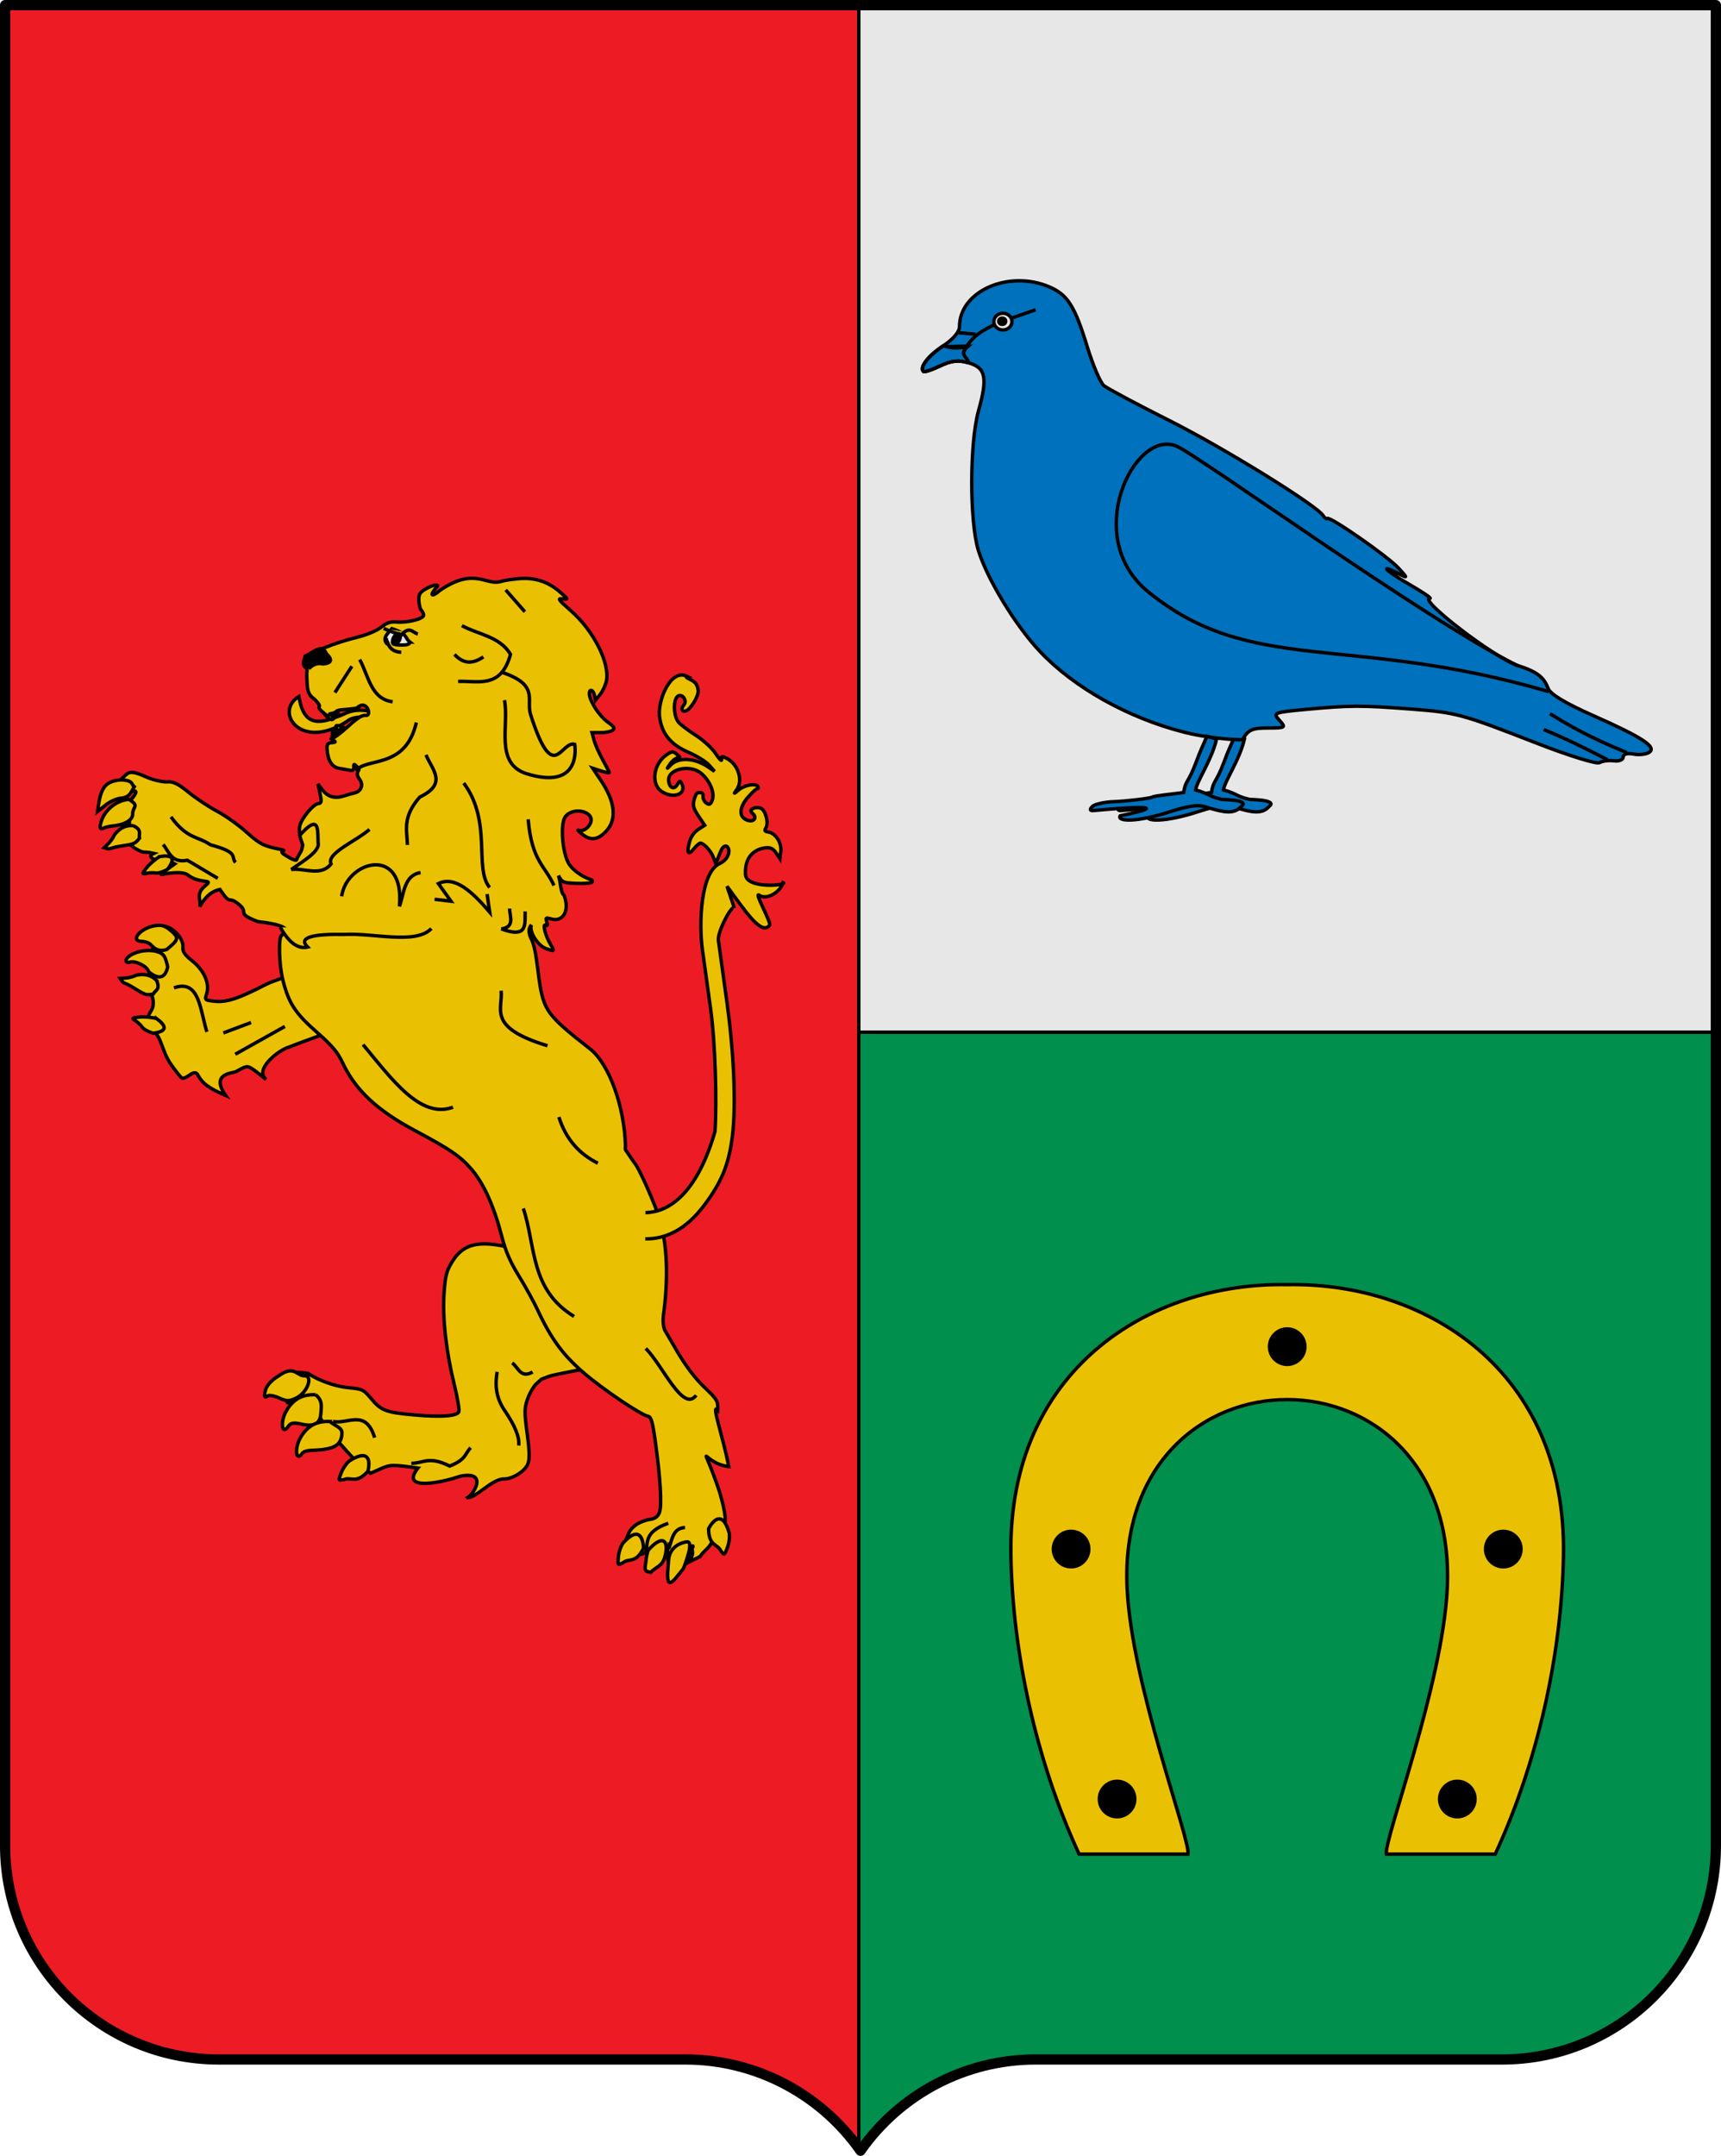 <?xml version="1.0" encoding="UTF-8" standalone="no"?>
<!-- Created with Inkscape (http://www.inkscape.org/) -->

<svg
   xmlns:dc="http://purl.org/dc/elements/1.1/"
   xmlns:cc="http://creativecommons.org/ns#"
   xmlns:rdf="http://www.w3.org/1999/02/22-rdf-syntax-ns#"
   xmlns:svg="http://www.w3.org/2000/svg"
   xmlns="http://www.w3.org/2000/svg"
   xmlns:xlink="http://www.w3.org/1999/xlink"
   xmlns:sodipodi="http://sodipodi.sourceforge.net/DTD/sodipodi-0.dtd"
   xmlns:inkscape="http://www.inkscape.org/namespaces/inkscape"
   width="503"
   height="629.711"
   id="svg3194"
   sodipodi:version="0.32"
   inkscape:version="0.91 r13725"
   version="1.0"
   sodipodi:docname="Escudo_de_Armas_de_Priorio.svg"
   inkscape:output_extension="org.inkscape.output.svg.inkscape">
  <sodipodi:namedview
     id="base"
     pagecolor="#ffffff"
     bordercolor="#666666"
     borderopacity="1.0"
     gridtolerance="10000"
     guidetolerance="10"
     objecttolerance="10"
     inkscape:pageopacity="0.0"
     inkscape:pageshadow="2"
     inkscape:zoom="0.68486117"
     inkscape:cx="212.37165"
     inkscape:cy="460.27745"
     inkscape:document-units="px"
     inkscape:current-layer="layer1"
     inkscape:window-width="1680"
     inkscape:window-height="1027"
     inkscape:window-x="-8"
     inkscape:window-y="-8"
     showguides="false"
     showgrid="false"
     inkscape:guide-bbox="true"
     height="1023px"
     width="550px"
     inkscape:window-maximized="1"
     fit-margin-top="0"
     fit-margin-left="0"
     fit-margin-right="0"
     fit-margin-bottom="0"
     inkscape:snap-nodes="false" />
  <defs
     id="defs3196">
    <linearGradient
       id="linearGradient3581">
      <stop
         id="stop3583"
         offset="0"
         style="stop-color: rgb(168, 123, 33); stop-opacity: 1;" />
      <stop
         id="stop3585"
         offset="1"
         style="stop-color: rgb(40, 29, 7); stop-opacity: 1;" />
    </linearGradient>
    <linearGradient
       id="linearGradient3444">
      <stop
         id="stop3446"
         offset="0"
         style="stop-color: rgb(255, 255, 255); stop-opacity: 1;" />
      <stop
         id="stop3448"
         offset="1"
         style="stop-color: rgb(229, 229, 229); stop-opacity: 1;" />
    </linearGradient>
    <linearGradient
       id="linearGradient3535">
      <stop
         id="stop3537"
         offset="0"
         style="stop-color: rgb(108, 108, 83); stop-opacity: 1;" />
      <stop
         id="stop3539"
         offset="1"
         style="stop-color: rgb(80, 80, 62); stop-opacity: 1;" />
    </linearGradient>
    <inkscape:perspective
       id="perspective6724"
       inkscape:persp3d-origin="274.99985 : 341 : 1"
       inkscape:vp_z="549.99969 : 511.5 : 1"
       inkscape:vp_y="0 : 1000 : 0"
       inkscape:vp_x="0 : 511.5 : 1"
       sodipodi:type="inkscape:persp3d" />
    <pattern
       id="pattern5422"
       patternTransform="translate(-124.563, 269.444)"
       height="20"
       width="40"
       patternUnits="userSpaceOnUse">
      <g
         transform="translate(124.563, -269.444)"
         id="g5408"
         style="fill: rgb(234, 193, 2); fill-opacity: 1;">
        <path
           style="opacity: 1; fill: rgb(234, 193, 2); fill-opacity: 1; fill-rule: nonzero; stroke: none; stroke-width: 0.5; stroke-linecap: square; stroke-linejoin: miter; marker-start: none; stroke-miterlimit: 1.5; stroke-dasharray: none; stroke-opacity: 1; display: inline;"
           d="M -124.563,269.694 L -84.563,269.694 L -84.563,279.194 L -124.563,279.194 L -124.563,269.694 z "
           id="path5410" />
        <path
           style="opacity: 1; fill: rgb(234, 193, 2); fill-opacity: 1; fill-rule: nonzero; stroke: rgb(0, 0, 0); stroke-width: 0.5; stroke-linecap: square; stroke-linejoin: miter; marker-start: none; stroke-miterlimit: 1.5; stroke-dasharray: none; stroke-opacity: 1; display: inline;"
           d="M -124.313,279.694 L -104.813,279.694 L -104.813,289.194 L -124.313,289.194 L -124.313,279.694 z "
           id="path5412" />
        <path
           style="opacity: 1; fill: rgb(234, 193, 2); fill-opacity: 1; fill-rule: nonzero; stroke: rgb(0, 0, 0); stroke-width: 0.5; stroke-linecap: square; stroke-linejoin: miter; marker-start: none; stroke-miterlimit: 1.5; stroke-dasharray: none; stroke-opacity: 1; display: inline;"
           d="M -104.313,279.694 L -84.813,279.694 L -84.813,289.194 L -104.313,289.194 L -104.313,279.694 z "
           id="path5414" />
        <path
           style="opacity: 1; fill: rgb(234, 193, 2); fill-opacity: 1; fill-rule: nonzero; stroke: rgb(0, 0, 0); stroke-width: 0.5; stroke-linecap: square; stroke-linejoin: miter; marker-start: none; stroke-miterlimit: 1.5; stroke-dasharray: none; stroke-opacity: 1; display: inline;"
           d="M -114.313,269.694 L -94.813,269.694 L -94.813,279.194 L -114.313,279.194 L -114.313,269.694 z "
           id="path5416" />
        <path
           style="opacity: 1; fill: rgb(234, 193, 2); fill-opacity: 1; fill-rule: nonzero; stroke: rgb(0, 0, 0); stroke-width: 0.5; stroke-linecap: square; stroke-linejoin: miter; marker-start: none; stroke-miterlimit: 1.5; stroke-dasharray: none; stroke-opacity: 1; display: inline;"
           d="M -84.813,279.194 C -87.98,279.194 -91.147,279.194 -94.313,279.194 C -94.313,276.028 -94.313,272.861 -94.313,269.694 C -91.147,269.694 -87.98,269.694 -84.813,269.694"
           id="path5418" />
        <path
           style="opacity: 1; fill: rgb(234, 193, 2); fill-opacity: 1; fill-rule: nonzero; stroke: rgb(0, 0, 0); stroke-width: 0.5; stroke-linecap: square; stroke-linejoin: miter; marker-start: none; stroke-miterlimit: 1.5; stroke-dasharray: none; stroke-opacity: 1; display: inline;"
           d="M -124.313,269.694 L -114.813,269.694 L -114.813,279.194 L -124.313,279.194"
           id="path5420"
           sodipodi:nodetypes="cccc" />
      </g>
    </pattern>
    <pattern
       patternTransform="matrix(0.675, 0, 0, 1, 3.16406e-05, -2.87109e-05)"
       id="pattern24485"
       xlink:href="#pattern24472"
       inkscape:collect="always" />
    <pattern
       id="pattern18333"
       patternTransform="translate(-933.825, 889.866)"
       height="13.437"
       width="65.215"
       patternUnits="userSpaceOnUse">
      <g
         transform="matrix(0.688, 0, 0, 0.332, 499.878, -497.242)"
         id="g18321"
         style="fill: rgb(200, 196, 183); fill-opacity: 1;">
        <rect
           ry="0.193"
           y="1498.863"
           x="-726.738"
           height="40.505"
           width="94.812"
           id="rect18323"
           style="fill: rgb(200, 196, 183); fill-opacity: 1; fill-rule: evenodd; stroke: none; stroke-width: 0.978; stroke-miterlimit: 4; stroke-dasharray: none; stroke-opacity: 1;" />
        <g
           id="g18325"
           transform="matrix(0.248, 0, 0, 0.248, -375.148, 1126.89)"
           style="fill: rgb(200, 196, 183); fill-opacity: 1;">
          <rect
             style="fill: rgb(200, 196, 183); fill-opacity: 1; fill-rule: evenodd; stroke: rgb(0, 0, 0); stroke-width: 1; stroke-miterlimit: 4; stroke-dasharray: none; stroke-opacity: 1;"
             id="rect18327"
             width="189.91"
             height="78.198"
             x="-1418.737"
             y="1505.757"
             ry="0.221" />
          <rect
             style="fill: rgb(200, 196, 183); fill-opacity: 1; fill-rule: evenodd; stroke: rgb(0, 0, 0); stroke-width: 1; stroke-miterlimit: 4; stroke-dasharray: none; stroke-opacity: 1;"
             id="rect18329"
             width="189.91"
             height="78.198"
             x="-1228.828"
             y="1505.757"
             ry="0.221" />
          <rect
             style="fill: rgb(200, 196, 183); fill-opacity: 1; fill-rule: evenodd; stroke: rgb(0, 0, 0); stroke-width: 1; stroke-miterlimit: 4; stroke-dasharray: none; stroke-opacity: 1;"
             id="rect18331"
             width="189.91"
             height="78.198"
             x="-1323.783"
             y="1583.955"
             ry="0.221" />
        </g>
      </g>
    </pattern>
    <linearGradient
       id="linearGradient4476">
      <stop
         id="stop4478"
         style="stop-color: rgb(64, 56, 0); stop-opacity: 1;"
         offset="0" />
      <stop
         id="stop3321"
         style="stop-color: rgb(200, 175, 0); stop-opacity: 1;"
         offset="0.5" />
      <stop
         id="stop4480"
         style="stop-color: rgb(64, 57, 0); stop-opacity: 1;"
         offset="1" />
    </linearGradient>
    <clipPath
       id="id39">
      <path
         id="path19701"
         d="m 14684500,13624900 c 0,0 -243780,425750 -674920,593300 -431130,167630 -560790,219540 -1129170,91960 -568300,-127540 -584190,-236860 -801180,-251380 -216950,-14490 -247190,-44950 -247190,-44950 l 6030,-37170 c 490020,-326240 1016750,-518060 1606280,-623120 390030,-69530 681810,180900 1045300,227830 110460,14260 194850,43530 194850,43530 z"
         inkscape:connector-curvature="0" />
    </clipPath>
    <clipPath
       id="id38">
      <path
         id="path19698"
         d="m 14684500,13624900 c 0,0 -243780,425750 -674920,593300 -431130,167630 -560790,219540 -1129170,91960 -568300,-127540 -584190,-236860 -801180,-251380 -216950,-14490 -247190,-44950 -247190,-44950 l 6030,-37170 c 490020,-326240 1016750,-518060 1606280,-623120 390030,-69530 681810,180900 1045300,227830 110460,14260 194850,43530 194850,43530 z"
         inkscape:connector-curvature="0" />
    </clipPath>
    <clipPath
       id="id37">
      <path
         id="path19695"
         d="m 14450300,12388500 c 327610,-259250 1045990,-74640 1434090,-208150 124920,-42980 306240,-101850 306240,-101850 0,0 -33810,389970 -362550,734080 -328730,344150 -674480,601760 -1104540,670260 -430010,68450 -585950,-24370 -829610,-23850 -243610,520 -766450,15300 -766450,15300 16670,-128960 354970,-288210 439830,-386960 244430,-284550 588630,-465890 882990,-698830 z"
         inkscape:connector-curvature="0" />
    </clipPath>
    <clipPath
       id="id36">
      <path
         id="path19692"
         d="m 14450300,12388500 c 327610,-259250 1045990,-74640 1434090,-208150 124920,-42980 306240,-101850 306240,-101850 0,0 -33810,389970 -362550,734080 -328730,344150 -674480,601760 -1104540,670260 -430010,68450 -585950,-24370 -829610,-23850 -243610,520 -766450,15300 -766450,15300 16670,-128960 354970,-288210 439830,-386960 244430,-284550 588630,-465890 882990,-698830 z"
         inkscape:connector-curvature="0" />
    </clipPath>
    <clipPath
       id="id35">
      <path
         id="path19689"
         d="m 13692900,11728500 c 0,0 -430870,25650 -730960,298990 -300000,273250 -391540,354850 -512030,850780 -120620,495930 -40580,550970 -113510,726940 -73060,175970 -32910,412610 -32910,412610 l 189460,-193370 180540,-208540 c 0,0 635800,-652690 750820,-808030 206650,-279220 122600,-605800 227060,-909480 31750,-92300 41530,-169900 41530,-169900 z"
         inkscape:connector-curvature="0" />
    </clipPath>
    <clipPath
       id="id34">
      <path
         id="path19686"
         d="m 13692900,11728500 c 0,0 -430870,25650 -730960,298990 -300000,273250 -391540,354850 -512030,850780 -120620,495930 -40580,550970 -113510,726940 -73060,175970 -32910,412610 -32910,412610 l 189460,-193370 180540,-208540 c 0,0 635800,-652690 750820,-808030 206650,-279220 122600,-605800 227060,-909480 31750,-92300 41530,-169900 41530,-169900 z"
         inkscape:connector-curvature="0" />
    </clipPath>
    <clipPath
       id="id33">
      <path
         id="path19683"
         d="m 11216900,2958840 c 0,0 127080,-36270 253820,-207250 126650,-170900 290870,-343900 518620,-418540 227850,-74720 370180,-104630 634720,-83100 264680,21650 460000,-3910 460000,-3910 0,0 -58930,47010 -188600,243550 -129710,196640 -394600,408100 -666990,499760 -272510,91830 -457710,76700 -643030,61620 -185160,-15040 -368540,-92130 -368540,-92130 z"
         inkscape:connector-curvature="0" />
    </clipPath>
    <clipPath
       id="id32">
      <path
         id="path19680"
         d="m 11216900,2958840 c 0,0 127080,-36270 253820,-207250 126650,-170900 290870,-343900 518620,-418540 227850,-74720 370180,-104630 634720,-83100 264680,21650 460000,-3910 460000,-3910 0,0 -58930,47010 -188600,243550 -129710,196640 -394600,408100 -666990,499760 -272510,91830 -457710,76700 -643030,61620 -185160,-15040 -368540,-92130 -368540,-92130 z"
         inkscape:connector-curvature="0" />
    </clipPath>
    <clipPath
       id="id31">
      <path
         id="path19677"
         d="m 10942800,1832570 c 0,0 127000,36610 325380,-40910 198330,-77690 429710,-137120 662420,-79710 232620,57540 369140,107730 581820,266250 212720,158560 391710,240460 391710,240460 0,0 -74910,8600 -289490,106360 -214570,97840 -551710,136470 -831330,69740 -279620,-66740 -428460,-177770 -577340,-288680 -148970,-110950 -263170,-273510 -263170,-273510 z"
         inkscape:connector-curvature="0" />
    </clipPath>
    <clipPath
       id="id30">
      <path
         id="path19674"
         d="m 10942800,1832570 c 0,0 127000,36610 325380,-40910 198330,-77690 429710,-137120 662420,-79710 232620,57540 369140,107730 581820,266250 212720,158560 391710,240460 391710,240460 0,0 -74910,8600 -289490,106360 -214570,97840 -551710,136470 -831330,69740 -279620,-66740 -428460,-177770 -577340,-288680 -148970,-110950 -263170,-273510 -263170,-273510 z"
         inkscape:connector-curvature="0" />
    </clipPath>
    <clipPath
       id="id29">
      <path
         id="path19671"
         d="m 16131400,10733900 c 361900,-208970 1045730,77950 1449170,2190 129790,-24410 317830,-56330 317830,-56330 0,0 -90380,380890 -465810,673650 -375430,292810 -755080,497480 -1190520,502810 -435400,5320 -576180,-109150 -817290,-144000 -241110,-34890 -583500,223880 -583500,223880 35320,-125180 216210,-553640 314520,-638980 283410,-246050 650400,-375480 975600,-563220 z"
         inkscape:connector-curvature="0" />
    </clipPath>
    <clipPath
       id="id28">
      <path
         id="path19668"
         d="m 16131400,10733900 c 361900,-208970 1045730,77950 1449170,2190 129790,-24410 317830,-56330 317830,-56330 0,0 -90380,380890 -465810,673650 -375430,292810 -755080,497480 -1190520,502810 -435400,5320 -576180,-109150 -817290,-144000 -241110,-34890 -583500,223880 -583500,223880 35320,-125180 216210,-553640 314520,-638980 283410,-246050 650400,-375480 975600,-563220 z"
         inkscape:connector-curvature="0" />
    </clipPath>
    <clipPath
       id="id27">
      <path
         id="path19665"
         d="m 17887700,5978240 c 0,0 1290,925810 -266960,1361400 -268250,435560 -637350,685300 -906810,897320 -269370,212020 -469810,375180 -469810,375180 0,0 -25850,-529310 118290,-1001440 144190,-472120 347860,-666860 624340,-870200 276480,-203300 480980,-405990 602200,-497390 121180,-91360 298750,-264870 298750,-264870 z"
         inkscape:connector-curvature="0" />
    </clipPath>
    <clipPath
       id="id26">
      <path
         id="path19662"
         d="m 17887700,5978240 c 0,0 1290,925810 -266960,1361400 -268250,435560 -637350,685300 -906810,897320 -269370,212020 -469810,375180 -469810,375180 0,0 -25850,-529310 118290,-1001440 144190,-472120 347860,-666860 624340,-870200 276480,-203300 480980,-405990 602200,-497390 121180,-91360 298750,-264870 298750,-264870 z"
         inkscape:connector-curvature="0" />
    </clipPath>
    <clipPath
       id="id25">
      <path
         id="path19659"
         d="m 16911800,4552070 c 433590,643710 547530,1439870 87670,2095870 -258350,368390 -571400,526870 -634380,622650 -63020,95740 -112310,142490 -112310,142490 0,0 -183510,-492280 -133280,-841630 50190,-349400 179940,-715170 347340,-1114240 167450,-399030 266190,-553120 320940,-688520 54790,-135450 124020,-216620 124020,-216620 z"
         inkscape:connector-curvature="0" />
    </clipPath>
    <clipPath
       id="id24">
      <path
         id="path19656"
         d="m 16911800,4552070 c 433590,643710 547530,1439870 87670,2095870 -258350,368390 -571400,526870 -634380,622650 -63020,95740 -112310,142490 -112310,142490 0,0 -183510,-492280 -133280,-841630 50190,-349400 179940,-715170 347340,-1114240 167450,-399030 266190,-553120 320940,-688520 54790,-135450 124020,-216620 124020,-216620 z"
         inkscape:connector-curvature="0" />
    </clipPath>
    <clipPath
       id="id23">
      <path
         id="path19653"
         d="m 13618500,13165000 c 0,0 187310,-399500 54190,-673220 -133110,-273730 -330930,-428300 -323220,-1023960 7710,-597170 97880,-1003460 413860,-1568140 79570,447890 485670,767380 590440,1234080 73140,325720 940,714310 -50710,969430 -51610,255080 -105580,543750 -105580,543750 l -177360,279960 -258860,234840 -142760,3260 z"
         inkscape:connector-curvature="0" />
    </clipPath>
    <clipPath
       id="id22">
      <path
         id="path19650"
         d="m 13618500,13165000 c 0,0 187310,-399500 54190,-673220 -133110,-273730 -330930,-428300 -323220,-1023960 7710,-597170 97880,-1003460 413860,-1568140 79570,447890 485670,767380 590440,1234080 73140,325720 940,714310 -50710,969430 -51610,255080 -105580,543750 -105580,543750 l -177360,279960 -258860,234840 -142760,3260 z"
         inkscape:connector-curvature="0" />
    </clipPath>
    <clipPath
       id="id21">
      <path
         id="path19647"
         d="m 14636800,8617900 c 0,0 -251150,401650 -273550,760590 -22360,358980 -4570,637600 81120,893660 194540,581490 399080,861830 476060,1534070 l 553350,-964190 c 103340,-401220 -109640,-1177360 -326150,-1548880 -216430,-371530 -510830,-675250 -510830,-675250 z"
         inkscape:connector-curvature="0" />
    </clipPath>
    <clipPath
       id="id20">
      <path
         id="path19644"
         d="m 14636800,8617900 c 0,0 -251150,401650 -273550,760590 -22360,358980 -4570,637600 81120,893660 194540,581490 399080,861830 476060,1534070 l 553350,-964190 c 103340,-401220 -109640,-1177360 -326150,-1548880 -216430,-371530 -510830,-675250 -510830,-675250 z"
         inkscape:connector-curvature="0" />
    </clipPath>
    <clipPath
       id="id19">
      <path
         id="path19641"
         d="m 16890700,8377910 c 160430,564380 234350,1467590 -95370,1986500 -178350,280730 -553650,675810 -553650,675810 l -283070,195040 -954800,184690 c 0,0 602240,-1346190 960060,-1836230 282680,-387090 591770,-860280 926830,-1205810 z"
         inkscape:connector-curvature="0" />
    </clipPath>
    <clipPath
       id="id18">
      <path
         id="path19638"
         d="m 16890700,8377910 c 160430,564380 234350,1467590 -95370,1986500 -178350,280730 -553650,675810 -553650,675810 l -283070,195040 -954800,184690 c 0,0 602240,-1346190 960060,-1836230 282680,-387090 591770,-860280 926830,-1205810 z"
         inkscape:connector-curvature="0" />
    </clipPath>
    <clipPath
       id="id17">
      <path
         id="path19635"
         d="m 14817100,7359190 c 0,0 -174940,385370 -194540,749590 -19650,364180 -5040,572500 175760,864790 180840,292330 279880,421120 505910,662700 226000,241540 329820,410930 329820,410930 0,0 288360,-134800 265660,-604690 -22660,-469930 -127300,-694580 -390550,-1119090 -263170,-424420 -476880,-536920 -575880,-665750 -99030,-128780 -116180,-298480 -116180,-298480 z"
         inkscape:connector-curvature="0" />
    </clipPath>
    <clipPath
       id="id16">
      <path
         id="path19632"
         d="m 14817100,7359190 c 0,0 -174940,385370 -194540,749590 -19650,364180 -5040,572500 175760,864790 180840,292330 279880,421120 505910,662700 226000,241540 329820,410930 329820,410930 0,0 288360,-134800 265660,-604690 -22660,-469930 -127300,-694580 -390550,-1119090 -263170,-424420 -476880,-536920 -575880,-665750 -99030,-128780 -116180,-298480 -116180,-298480 z"
         inkscape:connector-curvature="0" />
    </clipPath>
    <clipPath
       id="id15">
      <path
         id="path19629"
         d="m 14778300,5948840 c 0,0 -34250,633780 84740,1029460 119020,395680 156970,625100 395850,838580 238780,213480 333680,278020 581690,423740 248000,145670 335880,71280 471320,218980 135440,147730 96500,116620 96500,116620 0,0 47860,-416300 -139450,-881640 -187300,-465290 -250720,-698190 -727900,-1064650 -477180,-366450 -762750,-681090 -762750,-681090 z"
         inkscape:connector-curvature="0" />
    </clipPath>
    <clipPath
       id="id14">
      <path
         id="path19626"
         d="m 14778300,5948840 c 0,0 -34250,633780 84740,1029460 119020,395680 156970,625100 395850,838580 238780,213480 333680,278020 581690,423740 248000,145670 335880,71280 471320,218980 135440,147730 96500,116620 96500,116620 0,0 47860,-416300 -139450,-881640 -187300,-465290 -250720,-698190 -727900,-1064650 -477180,-366450 -762750,-681090 -762750,-681090 z"
         inkscape:connector-curvature="0" />
    </clipPath>
    <clipPath
       id="id13">
      <path
         id="path19623"
         d="m 15415100,2266750 c 0,0 -342600,800500 -374350,1331370 -31750,530820 81030,1008310 343420,1421350 262350,413120 606460,504610 680210,777900 73710,273250 120450,547450 120450,547450 0,0 251370,-775930 265280,-1354870 13960,-578910 25590,-892810 -165030,-1432610 -190580,-539800 -375000,-717570 -543350,-901230 -168400,-183750 -326630,-389360 -326630,-389360 z"
         inkscape:connector-curvature="0" />
    </clipPath>
    <clipPath
       id="id12">
      <path
         id="path19620"
         d="m 15415100,2266750 c 0,0 -342600,800500 -374350,1331370 -31750,530820 81030,1008310 343420,1421350 262350,413120 606460,504610 680210,777900 73710,273250 120450,547450 120450,547450 0,0 251370,-775930 265280,-1354870 13960,-578910 25590,-892810 -165030,-1432610 -190580,-539800 -375000,-717570 -543350,-901230 -168400,-183750 -326630,-389360 -326630,-389360 z"
         inkscape:connector-curvature="0" />
    </clipPath>
    <clipPath
       id="id11">
      <path
         id="path19617"
         d="m 12394500,3395680 c 0,0 417350,548740 639930,626900 222550,78210 494030,165230 757410,83370 263340,-81860 483000,-123110 666350,-130630 183250,-7440 475150,101360 475150,101360 0,0 -310160,-511520 -653460,-641470 -835120,-316090 -1143820,116800 -1885380,-39530 z"
         inkscape:connector-curvature="0" />
    </clipPath>
    <clipPath
       id="id10">
      <path
         id="path19614"
         d="m 12394500,3395680 c 0,0 417350,548740 639930,626900 222550,78210 494030,165230 757410,83370 263340,-81860 483000,-123110 666350,-130630 183250,-7440 475150,101360 475150,101360 0,0 -310160,-511520 -653460,-641470 -835120,-316090 -1143820,116800 -1885380,-39530 z"
         inkscape:connector-curvature="0" />
    </clipPath>
    <clipPath
       id="id9">
      <path
         id="path19611"
         d="m 13855800,1063560 c 0,0 288930,172830 540040,456700 251060,283820 613480,605590 506340,1079640 -107220,474100 -248560,480420 -287420,739830 -38850,259420 12070,430490 12070,430490 0,0 -243830,-246700 -420750,-500320 -176890,-253610 -391120,-485220 -350920,-952360 40190,-467180 70780,-600480 64830,-830540 -5940,-230070 -64190,-423440 -64190,-423440 z"
         inkscape:connector-curvature="0" />
    </clipPath>
    <clipPath
       id="id8">
      <path
         id="path19608"
         d="m 13855800,1063560 c 0,0 288930,172830 540040,456700 251060,283820 613480,605590 506340,1079640 -107220,474100 -248560,480420 -287420,739830 -38850,259420 12070,430490 12070,430490 0,0 -243830,-246700 -420750,-500320 -176890,-253610 -391120,-485220 -350920,-952360 40190,-467180 70780,-600480 64830,-830540 -5940,-230070 -64190,-423440 -64190,-423440 z"
         inkscape:connector-curvature="0" />
    </clipPath>
    <clipPath
       id="id7">
      <path
         id="path19605"
         d="m 12245000,694180 c 0,0 18490,95830 136440,200200 118030,104420 235080,236690 275310,409000 40190,172360 52860,279010 19560,472210 -33340,193150 -27310,338440 -27310,338440 0,0 -30850,-46410 -167580,-154700 -136770,-108280 -275660,-316990 -325500,-523380 -49890,-206310 -26580,-341540 -3230,-476770 23350,-135230 92310,-265000 92310,-265000 z"
         inkscape:connector-curvature="0" />
    </clipPath>
    <clipPath
       id="id6">
      <path
         id="path19602"
         d="m 12245000,694180 c 0,0 18490,95830 136440,200200 118030,104420 235080,236690 275310,409000 40190,172360 52860,279010 19560,472210 -33340,193150 -27310,338440 -27310,338440 0,0 -30850,-46410 -167580,-154700 -136770,-108280 -275660,-316990 -325500,-523380 -49890,-206310 -26580,-341540 -3230,-476770 23350,-135230 92310,-265000 92310,-265000 z"
         inkscape:connector-curvature="0" />
    </clipPath>
    <clipPath
       id="id5">
      <path
         id="path19599"
         d="m 13581500,896020 c 0,0 -73750,109400 -60270,321510 13530,212190 -380,450120 -126300,653580 -125920,203430 -215530,317730 -431820,471310 -216340,153580 -349200,298600 -349200,298600 0,0 14650,-73730 -13140,-307410 -27780,-233680 38260,-565710 187390,-810950 149100,-245230 300480,-352700 451900,-460220 151460,-107550 341440,-166420 341440,-166420 z"
         inkscape:connector-curvature="0" />
    </clipPath>
    <clipPath
       id="id4">
      <path
         id="path19596"
         d="m 13581500,896020 c 0,0 -73750,109400 -60270,321510 13530,212190 -380,450120 -126300,653580 -125920,203430 -215530,317730 -431820,471310 -216340,153580 -349200,298600 -349200,298600 0,0 14650,-73730 -13140,-307410 -27780,-233680 38260,-565710 187390,-810950 149100,-245230 300480,-352700 451900,-460220 151460,-107550 341440,-166420 341440,-166420 z"
         inkscape:connector-curvature="0" />
    </clipPath>
    <clipPath
       id="id3">
      <path
         id="path19593"
         d="m 17905000,7712850 c 168520,651560 60740,1647200 -524010,2079400 -361860,267500 -703730,314770 -1004210,391560 -300430,76830 -496090,173470 -496090,173470 0,0 -54450,-75370 -20210,-332640 34250,-257270 476240,-795050 889620,-1200870 413430,-405860 836590,-748460 955830,-881240 119200,-132780 199070,-229680 199070,-229680 z"
         inkscape:connector-curvature="0" />
    </clipPath>
    <clipPath
       id="id2">
      <path
         id="path19590"
         d="m 17905000,7712850 c 168520,651560 60740,1647200 -524010,2079400 -361860,267500 -703730,314770 -1004210,391560 -300430,76830 -496090,173470 -496090,173470 0,0 -54450,-75370 -20210,-332640 34250,-257270 476240,-795050 889620,-1200870 413430,-405860 836590,-748460 955830,-881240 119200,-132780 199070,-229680 199070,-229680 z"
         inkscape:connector-curvature="0" />
    </clipPath>
    <clipPath
       id="id1">
      <path
         id="path19587"
         d="m 14186300,5152250 c 0,0 192520,531420 469520,807850 276950,276430 478730,433880 662120,497520 183380,63600 243430,71380 468350,106740 224910,35370 538010,235520 538010,235520 0,0 -93220,-443930 -285140,-653670 -191920,-209780 -342300,-390000 -783210,-603570 -440870,-213570 -539180,-210470 -748800,-250180 -209620,-39660 -320850,-140210 -320850,-140210 z"
         inkscape:connector-curvature="0" />
    </clipPath>
    <clipPath
       id="id0">
      <path
         id="path19584"
         d="m 14186300,5152250 c 0,0 192520,531420 469520,807850 276950,276430 478730,433880 662120,497520 183380,63600 243430,71380 468350,106740 224910,35370 538010,235520 538010,235520 0,0 -93220,-443930 -285140,-653670 -191920,-209780 -342300,-390000 -783210,-603570 -440870,-213570 -539180,-210470 -748800,-250180 -209620,-39660 -320850,-140210 -320850,-140210 z"
         inkscape:connector-curvature="0" />
    </clipPath>
    <linearGradient
       id="linearGradient8135">
      <stop
         id="stop8137"
         style="stop-color: rgb(93, 7, 11); stop-opacity: 1;"
         offset="0" />
      <stop
         id="stop8139"
         style="stop-color: rgb(237, 28, 36); stop-opacity: 1;"
         offset="0.5" />
      <stop
         id="stop8141"
         style="stop-color: rgb(93, 7, 10); stop-opacity: 1;"
         offset="1" />
    </linearGradient>
    <linearGradient
       y2="700.106"
       y1="700.106"
       gradientTransform="matrix(1.177,0,0,1.177,657.882,-479.552)"
       xlink:href="#linearGradient8135"
       x2="-136.183"
       x1="-418.389"
       inkscape:collect="always"
       gradientUnits="userSpaceOnUse"
       id="linearGradient2401" />
    <pattern
       id="pattern24472"
       patternTransform="matrix(0.675, 0, 0, 1, -1429.37, 1060.85)"
       height="13.263"
       width="74.758"
       patternUnits="userSpaceOnUse">
      <g
         transform="matrix(0.788, 0, 0, 0.327, 573.019, -490.782)"
         id="g23491"
         style="fill: rgb(227, 228, 229); fill-opacity: 1;">
        <rect
           ry="0.193"
           y="1498.863"
           x="-726.738"
           height="40.505"
           width="94.812"
           id="rect23493"
           style="fill: rgb(227, 228, 229); fill-opacity: 1; fill-rule: evenodd; stroke: none; stroke-width: 0.978; stroke-miterlimit: 4; stroke-dasharray: none; stroke-opacity: 1;" />
        <g
           id="g23495"
           transform="matrix(0.248, 0, 0, 0.248, -375.148, 1126.89)"
           style="fill: rgb(227, 228, 229); fill-opacity: 1;">
          <rect
             style="fill: rgb(227, 228, 229); fill-opacity: 1; fill-rule: evenodd; stroke: rgb(0, 0, 0); stroke-width: 1; stroke-miterlimit: 4; stroke-dasharray: none; stroke-opacity: 1;"
             id="rect23497"
             width="189.91"
             height="78.198"
             x="-1418.737"
             y="1505.757"
             ry="0.221" />
          <rect
             style="fill: rgb(227, 228, 229); fill-opacity: 1; fill-rule: evenodd; stroke: rgb(0, 0, 0); stroke-width: 1; stroke-miterlimit: 4; stroke-dasharray: none; stroke-opacity: 1;"
             id="rect23499"
             width="189.91"
             height="78.198"
             x="-1228.828"
             y="1505.757"
             ry="0.221" />
          <rect
             style="fill: rgb(227, 228, 229); fill-opacity: 1; fill-rule: evenodd; stroke: rgb(0, 0, 0); stroke-width: 1; stroke-miterlimit: 4; stroke-dasharray: none; stroke-opacity: 1;"
             id="rect23501"
             width="189.91"
             height="78.198"
             x="-1323.783"
             y="1583.955"
             ry="0.221" />
        </g>
      </g>
    </pattern>
    <pattern
       id="pattern24482"
       patternTransform="translate(-1429.37, 1060.85)"
       height="13.263"
       width="50.451"
       patternUnits="userSpaceOnUse">
      <rect
         style="fill: url(#pattern24485) rgb(0, 0, 0); stroke: none;"
         width="50.451"
         height="13.263"
         x="0"
         y="0"
         id="rect24480" />
    </pattern>
    <linearGradient
       y2="191.663"
       x2="299.125"
       y1="191.663"
       x1="249.375"
       gradientTransform="matrix(1.095,0,0,1.283,-288.346,128.327)"
       gradientUnits="userSpaceOnUse"
       id="linearGradient13063"
       xlink:href="#linearGradient3581"
       inkscape:collect="always" />
    <linearGradient
       y2="256.068"
       x2="270.442"
       y1="256.068"
       x1="247.436"
       gradientTransform="matrix(1.095,0,0,1.283,-288.346,128.328)"
       gradientUnits="userSpaceOnUse"
       id="linearGradient13067"
       xlink:href="#linearGradient3535"
       inkscape:collect="always" />
    <linearGradient
       y2="257.782"
       x2="298.494"
       y1="261.314"
       x1="275.435"
       gradientTransform="matrix(1.095,0,0,1.283,-288.346,128.328)"
       gradientUnits="userSpaceOnUse"
       id="linearGradient13071"
       xlink:href="#linearGradient3535"
       inkscape:collect="always" />
    <pattern
       y="0"
       x="0"
       height="6"
       width="6"
       patternUnits="userSpaceOnUse"
       id="EMFhbasepattern" />
  </defs>
  <g
     inkscape:groupmode="layer"
     transform="translate(-746.528,732.15)"
     id="layer1"
     style="display:inline"
     inkscape:label="Escudo">
    <g
       id="g8978">
      <g
         transform="translate(385.402,0)"
         id="g8956">
        <g
           id="g8946"
           transform="translate(192.701,0)" />
        <g
           id="g8950" />
      </g>
      <g
         id="g8964">
        <g
           transform="translate(192.701,0)"
           id="g8966" />
        <g
           id="g8972" />
      </g>
    </g>
    <g
       id="g8993"
       transform="matrix(1,0,0,-1,0,-387.199)">
      <g
         id="g8995"
         transform="translate(385.402,0)">
        <g
           transform="translate(192.701,0)"
           id="g8997" />
        <g
           id="g9001" />
      </g>
      <g
         id="g9007">
        <g
           id="g9009"
           transform="translate(192.701,0)" />
        <g
           id="g9015" />
      </g>
    </g>
    <g
       id="g9133" />
    <g
       transform="matrix(-0.755,0.631,0.631,0.755,2110.074,-1120.441)"
       id="g9144" />
    <g
       id="g9162"
       transform="matrix(-0.755,0.631,0.631,0.755,2578.795,-1134.305)">
      <g
         transform="translate(374.493,-211.546)"
         id="g9168" />
    </g>
    <g
       transform="translate(823.054,-43.67)"
       id="g9195" />
    <path
       style="display:inline;opacity:1;fill:#ed1c24;fill-opacity:1;fill-rule:nonzero;stroke:#000000;stroke-width:1;stroke-linecap:butt;stroke-linejoin:round;stroke-miterlimit:4;stroke-dasharray:none;stroke-dashoffset:0;stroke-opacity:1"
       d="m 748.028,-730.65 0,537.555 c 0,34.521 27.985,62.504 62.503,62.504 l 136.302,0 c 20.392,0 39.5,9.947 51.196,26.652 11.696,-16.705 30.804,-26.652 51.196,-26.652 l 136.307,0 c 34.518,0 62.497,-27.982 62.497,-62.504 l 0,-537.555 z"
       id="path4541"
       inkscape:connector-curvature="0" />
    <path
       inkscape:connector-curvature="0"
       id="path4587"
       d="m 997.528,-730.65 0,626.711 c 11.696,-16.705 30.804,-26.651 51.195,-26.651 l 136.307,0 c 34.518,0 62.498,-27.983 62.498,-62.504 l 0,-537.556 z"
       style="display:inline;opacity:1;fill:#008f4c;fill-opacity:1;fill-rule:nonzero;stroke:#000000;stroke-width:1;stroke-linecap:butt;stroke-linejoin:round;stroke-miterlimit:4;stroke-dasharray:none;stroke-dashoffset:0;stroke-opacity:1" />
    <path
       inkscape:connector-curvature="0"
       id="path4160"
       d="m 748.028,-730.65 0,537.555 c 0,34.521 27.985,62.504 62.503,62.504 l 136.302,0 c 20.392,0 39.5,9.947 51.196,26.652 11.696,-16.705 30.804,-26.652 51.196,-26.652 l 136.307,0 c 34.518,0 62.497,-27.982 62.497,-62.504 l 0,-537.555 z"
       style="display:inline;opacity:1;fill:none;fill-opacity:1;fill-rule:nonzero;stroke:none;stroke-width:1.411;stroke-linecap:butt;stroke-linejoin:round;stroke-miterlimit:4;stroke-dasharray:none;stroke-dashoffset:0;stroke-opacity:1" />
    <rect
       y="-730.65"
       x="997.528"
       height="300"
       width="250"
       id="rect4380"
       style="display:inline;opacity:1;fill:#e7e7e7;fill-opacity:1;fill-rule:nonzero;stroke:#000000;stroke-width:1;stroke-linecap:butt;stroke-linejoin:round;stroke-miterlimit:4;stroke-dasharray:none;stroke-dashoffset:0;stroke-opacity:1" />
    <path
       inkscape:connector-curvature="0"
       id="path4174"
       d="m 748.028,-730.65 0,537.555 c 0,34.521 27.985,62.504 62.503,62.504 l 136.302,0 c 20.392,0 39.5,9.947 51.196,26.652 11.696,-16.705 30.804,-26.652 51.196,-26.652 l 136.307,0 c 34.518,0 62.497,-27.982 62.497,-62.504 l 0,-537.555 z"
       style="display:inline;opacity:1;fill:none;fill-opacity:1;fill-rule:nonzero;stroke:#000000;stroke-width:3;stroke-linecap:butt;stroke-linejoin:round;stroke-miterlimit:4;stroke-dasharray:none;stroke-dashoffset:0;stroke-opacity:1" />
    <path
       sodipodi:nodetypes="ccccssccsccccscc"
       inkscape:connector-curvature="0"
       id="path5468"
       d="m 1110.247,-516.285 c -1.518,6.366 -5.858,12.38 -6.12,14.862 4.696,1.404 3.344,1.76 7.727,2.797 -0.832,-0.03 8.348,-0.003 5.639,1.986 -2.245,2.656 -5.739,1.523 -9.534,0.475 -1.754,-0.485 -3.047,-1.577 -11.211,1.089 -9.562,3.123 -15.762,2.962 -14.679,1.209 l 1e-4,3e-5 c 17.035,-3.479 1.624,-2.408 -7.755,-1.527 -1.133,0.106 -1.261,-0.316 -0.397,-1.181 0.692,-0.693 3.633,-1.334 6.535,-1.425 2.902,-0.091 10.308,-0.909 10.979,-1.32 0.671,-0.411 6.142,-0.902 9.169,-1.34 0.534,-3.581 1.37,-2.754 3.547,-8.579 1.683,-4.501 1.725,-4.177 3.25,-7.835 z"
       style="fill:#0071bc;stroke:#000000;stroke-width:1;stroke-miterlimit:4;stroke-dasharray:none" />
    <path
       inkscape:connector-curvature="0"
       id="path5448"
       d="m 1092.541,-518.296 c -16.402,-4.211 -32.1,-13.003 -42.058,-23.555 -7.154,-7.581 -15.438,-21.174 -18.014,-29.559 -2.588,-8.425 -2.561,-31.432 0.049,-40.737 2.721,-9.705 2.131,-12.584 -2.872,-14.014 -3.093,-0.884 -5.043,-0.668 -8.386,0.927 -2.396,1.143 -4.576,1.859 -4.844,1.591 -1.211,-1.211 1.375,-4.563 5.761,-7.467 2.965,-1.963 4.788,-4.117 4.788,-5.655 0,-10.268 14.227,-16.615 26.11,-11.648 5.438,2.273 7.556,5.572 11.179,17.406 1.676,5.474 3.874,10.64 4.885,11.479 1.011,0.84 9.641,5.443 19.177,10.23 15.802,7.932 43.091,24.794 44.921,27.756 0.413,0.668 0.964,1.041 1.224,0.829 0.801,-0.654 17.66,11.077 20.746,14.435 2.791,3.037 2.801,3.109 0.243,1.778 -6.083,-3.164 -4.105,-1.038 2.665,2.864 4.026,2.321 6.886,4.237 6.356,4.257 -3.643,0.14 18.96,17.468 25.562,19.597 5.662,1.826 7.678,3.333 8.955,6.693 0.65,1.709 5.019,4.343 13.249,7.985 14.375,6.361 18.64,9.178 16.253,10.734 -0.882,0.575 -2.941,0.79 -4.575,0.477 -1.8,-0.344 -2.971,0.004 -2.971,0.882 0,0.798 -1.235,1.291 -2.745,1.095 -1.51,-0.195 -3.393,0.049 -4.184,0.542 -0.791,0.493 -9.026,-2.059 -18.3,-5.671 -22.145,-8.626 -23.43,-8.973 -36.991,-10.007 -14.355,-1.094 -17.576,-1.085 -30.224,0.086 -9.731,0.901 -10.021,1.016 -8.046,3.199 1.966,2.174 1.831,2.265 -3.368,2.265 -4.639,0 -5.706,0.491 -7.435,3.42 -2.832,0.116 -11.554,-0.734 -17.112,-2.215 z"
       style="fill:#0071bc;stroke:#000000;stroke-width:1;stroke-miterlimit:4;stroke-dasharray:none"
       sodipodi:nodetypes="csccssccsssssscscssscscssccssscscc" />
    <path
       style="fill:#0071bc;stroke:#000000;stroke-width:1;stroke-miterlimit:4;stroke-dasharray:none"
       d="m 1102.114,-516.285 c -1.518,6.366 -5.858,12.38 -6.12,14.862 4.696,1.404 3.344,1.76 7.727,2.797 -0.832,-0.03 8.348,-0.003 5.639,1.986 -2.245,2.656 -5.739,1.523 -9.534,0.475 -1.754,-0.485 -3.047,-1.577 -11.211,1.089 -9.562,3.123 -15.762,2.962 -14.679,1.209 l 10e-5,3e-5 c 17.035,-3.479 1.624,-2.408 -7.755,-1.527 -1.134,0.106 -1.261,-0.316 -0.397,-1.181 0.692,-0.693 3.633,-1.334 6.535,-1.425 2.902,-0.091 10.308,-0.909 10.979,-1.32 0.671,-0.411 6.142,-0.902 9.169,-1.34 0.534,-3.581 1.37,-2.754 3.547,-8.579 1.683,-4.501 1.725,-4.177 3.25,-7.835 z"
       id="path5446"
       inkscape:connector-curvature="0"
       sodipodi:nodetypes="ccccssccsccccscc" />
    <path
       style="fill:none;fill-rule:evenodd;stroke:#000000;stroke-width:1;stroke-linecap:butt;stroke-linejoin:miter;stroke-miterlimit:4;stroke-dasharray:none;stroke-opacity:1"
       d="m 1028.035,-628.83 c 2.791,-7.779 12.751,-9.689 21.19,-12.844"
       id="path5450"
       inkscape:connector-curvature="0"
       sodipodi:nodetypes="cc" />
    <ellipse
       style="opacity:1;fill:#e7e7e7;fill-opacity:1;fill-rule:nonzero;stroke:#000000;stroke-width:1;stroke-linecap:round;stroke-linejoin:miter;stroke-miterlimit:4;stroke-dasharray:none;stroke-dashoffset:0;stroke-opacity:1"
       id="path5452"
       cx="1039.649"
       cy="-638.209"
       rx="2.649"
       ry="2.446" />
    <ellipse
       style="opacity:1;fill:#000000;fill-opacity:1;fill-rule:nonzero;stroke:#000000;stroke-width:1;stroke-linecap:round;stroke-linejoin:miter;stroke-miterlimit:4;stroke-dasharray:none;stroke-dashoffset:0;stroke-opacity:1"
       id="path5454"
       cx="1039.445"
       cy="-638.311"
       rx="1.019"
       ry="0.917" />
    <path
       style="fill:none;fill-rule:evenodd;stroke:#000000;stroke-width:1;stroke-linecap:butt;stroke-linejoin:miter;stroke-miterlimit:4;stroke-dasharray:none;stroke-opacity:1"
       d="m 1026.812,-634.947 4.89,0.408 m -8.558,3.67 6.52,-0.204"
       id="path5456"
       inkscape:connector-curvature="0" />
    <path
       sodipodi:nodetypes="cscccc"
       style="fill:none;stroke:#000000;stroke-width:1;stroke-miterlimit:4;stroke-dasharray:none"
       d="m 1029.647,-626.161 c -3.093,-0.884 -5.043,-0.668 -8.386,0.927 -2.396,1.143 -4.576,1.859 -4.844,1.591 -1.211,-1.211 1.375,-4.563 5.761,-7.467 1.78,0.302 2.464,1.01 7.101,0.252 -2.666,2.263 0.208,3.141 0.368,4.698 z"
       id="path5474"
       inkscape:connector-curvature="0" />
    <path
       style="fill:none;fill-rule:evenodd;stroke:#000000;stroke-width:1px;stroke-linecap:butt;stroke-linejoin:miter;stroke-opacity:1"
       d="m 1199.529,-523.691 c 5.434,3.33 10.966,6.682 22.456,11.357"
       id="path4771"
       inkscape:connector-curvature="0"
       sodipodi:nodetypes="cc" />
    <path
       style="fill:none;fill-rule:evenodd;stroke:#000000;stroke-width:1px;stroke-linecap:butt;stroke-linejoin:miter;stroke-opacity:1"
       d="m 1197.722,-519.045 c 6.195,2.512 12.39,5.582 18.585,8.776"
       id="path4773"
       inkscape:connector-curvature="0"
       sodipodi:nodetypes="cc" />
    <path
       style="fill:none;fill-rule:evenodd;stroke:#000000;stroke-width:1px;stroke-linecap:butt;stroke-linejoin:miter;stroke-opacity:1"
       d="m 1190.237,-537.63 c -26.869,-13.261 -94.601,-62.364 -100.022,-64.272 -12.197,-4.844 -27.693,26.64 -8.131,42.59 30.275,24.685 58.628,12.11 117.058,29.168"
       id="path4775"
       inkscape:connector-curvature="0"
       sodipodi:nodetypes="ccsc" />
    <g
       transform="matrix(1.173,-0.099,0.099,1.173,1319.851,-1029.258)"
       id="g4641"
       style="display:inline;fill:#eac102">
      <path
         inkscape:connector-curvature="0"
         sodipodi:nodetypes="cccccc"
         id="path4643"
         d="m -424.273,396.573 c -5.99,-1.098 -9.509,-1.906 -11.574,-0.357 -12.089,6.347 -17.79,-4.007 -11.277,-7.22 0.477,5.588 2.475,7.906 9.034,5.805 2.888,-0.625 4.608,-2.831 12.656,1.098 0.315,0.283 1.006,0.155 1.16,0.674 l 0,0 z"
         style="display:inline;overflow:visible;visibility:visible;fill:#eac102;fill-opacity:1;fill-rule:evenodd;stroke:#000000;stroke-width:0.85;stroke-linecap:butt;stroke-linejoin:miter;stroke-miterlimit:4;stroke-dasharray:none;stroke-dashoffset:0;stroke-opacity:1;marker:none;enable-background:accumulate" />
      <path
         inkscape:connector-curvature="0"
         sodipodi:nodetypes="cccccc"
         id="path4645"
         d="m -438.762,390.805 c 0,0 0.779,2.721 1.163,3.671 -0.894,0.555 -2.66,-2.444 -2.66,-2.444 0,0 1.075,2.018 1.089,3.303 -0.932,0.575 -2.727,-2.589 -2.727,-2.589 l 3.135,-1.941 z"
         style="display:inline;overflow:visible;visibility:visible;fill:#eac102;fill-opacity:1;fill-rule:evenodd;stroke:#000000;stroke-width:0.85;stroke-linecap:butt;stroke-linejoin:miter;stroke-miterlimit:4;stroke-dasharray:none;stroke-dashoffset:0;stroke-opacity:1;marker:none;enable-background:accumulate" />
      <path
         inkscape:connector-curvature="0"
         sodipodi:nodetypes="ccccc"
         style="display:inline;overflow:visible;visibility:visible;fill:#eac102;fill-opacity:1;fill-rule:evenodd;stroke:#000000;stroke-width:0.85;stroke-linecap:butt;stroke-linejoin:miter;stroke-miterlimit:4;stroke-dasharray:none;stroke-dashoffset:0;stroke-opacity:1;marker:none;enable-background:accumulate"
         d="m -439.5,399.375 c -0.05,-0.062 -0.548,-1.804 1.344,-1.197 0,0 -0.747,-0.882 -0.31,-1.191 0.625,-0.103 1.595,0.48 1.595,0.48 l -2.63,1.908 -1e-5,-6e-5 z"
         id="path4647" />
      <path
         style="fill:#eac102;stroke:#000000;stroke-width:0.85"
         d="m -422.076,590.603 c 1.957,0.255 5.977,-3.742 9.006,-3.886 2.146,0.364 5.563,-1.27 6.55,-3.133 0.593,-1.119 0.722,-3.089 0.495,-7.584 -0.271,-5.369 -0.173,-6.364 0.847,-8.595 0.635,-1.388 1.754,-2.979 2.487,-3.536 l 1.334,-1.013 c 2.872,-0.848 2.141,-0.639 7.039,-1.233 2.108,-0.272 4.434,-0.395 5.17,-0.272 1.273,0.212 1.343,0.09 1.428,-2.503 0.157,-4.753 -0.985,-10.285 -2.593,-12.558 -1.62,-2.291 -3.914,-3.117 -6.369,-2.293 l -1.313,0.44 1.321,-1.424 c 0.726,-0.783 1.526,-2.499 1.778,-3.812 0.375,-1.962 0.206,-2.724 -0.953,-4.275 -1.176,-1.574 -2.464,-2.286 -7.759,-4.294 -9.716,-3.684 -14.054,-3.312 -17.531,1.505 -1.471,2.038 -1.872,3.226 -2.527,7.484 -0.929,6.039 -0.697,14.421 0.63,22.784 0.533,3.359 0.784,6.42 0.557,6.803 -0.601,1.016 -4.498,0.968 -10.87,-0.134 -7.153,-1.238 -8.297,-1.773 -10.507,-4.922 -1.721,-2.452 -1.997,-2.618 -5.294,-3.196 -3.257,-0.57 -7.304,-2.385 -9.858,-4.42 -6.453,-1.534 -9.733,0.192 -5.211,4.479 1.843,1.768 1.873,2.267 0.051,0.854 -1.175,-0.911 -1.374,-0.346 -0.516,1.464 14.385,4.892 5.459,8.857 5.474,8.878 0.876,1.234 0.898,1.24 3.345,0.797 1.877,-0.34 2.006,-0.249 4.553,3.202 1.442,1.953 3.318,4.178 4.17,4.945 l 1.548,1.393 2.609,-0.9 c 2.463,-0.85 2.98,-0.816 9.204,0.601 -5.342,5.751 6.874,3.829 10.099,2.939 7.413,-0.976 3.119,4.755 1.606,5.416 z"
         id="path4649"
         inkscape:connector-curvature="0"
         sodipodi:nodetypes="cccscsccccsscccsscsscsssccsccssccsccc" />
      <path
         style="fill:#eac102;stroke:#000000;stroke-width:0.85"
         d="m -447.518,456.367 c -0.126,-0.026 -10.617,1.831 -13.774,3.135 -7.175,2.964 -10.149,3.657 -13.144,3.065 -2.302,-0.456 -2.341,-0.502 -1.708,-2.009 1.017,-2.422 -0.132,-5.817 -2.835,-8.37 -1.755,-1.658 -2.273,-2.551 -2.067,-3.566 0.414,-2.041 -1.92,-5.196 -4.176,-5.644 -1.02,-0.203 -1.121,2.408 -1.643,2.622 0.359,1.202 1.859,0.921 -1.272,1.936 -1.479,2.325 -2.667,7.322 -0.983,8.395 0.669,0.427 0.315,0.618 -1.437,0.777 -1.996,0.181 -2.181,0.306 -1.302,0.881 2.011,1.316 2.642,2.702 2.207,4.846 -0.235,1.157 -1.666,2.181 -1.299,2.735 0.366,0.553 0.611,2.63 0.48,3.345 2.275,1.224 1.884,5.016 3.972,8.67 1.154,2.02 2.329,3.722 2.611,3.784 0.282,0.061 1.071,-0.22 1.755,-0.626 0.954,-0.566 1.736,-0.758 2.086,0.062 0.925,2.171 2.407,3.54 6.483,5.71 -3.41,-5.793 2.16,-5.352 3.008,-5.669 0.807,-0.302 1.954,-1.004 2.873,-1.001 0.919,0.003 2.733,1.986 4.469,3.552 -2.9,-2.708 3.824,-7.145 6.455,-7.553 1.976,-0.695 15.955,-4.301 16,-4.519"
         id="path4651"
         inkscape:connector-curvature="0"
         sodipodi:nodetypes="cscsssccccsssscccsscscccc" />
      <g
         id="g4653"
         transform="matrix(-0.632,-0.004,-0.004,0.632,-1209.501,648.739)"
         style="fill:#eac102;stroke:#000000;stroke-width:1.345">
        <path
           sodipodi:nodetypes="cccccscccsscccccccsccsccccccsccccsscsscsscscssccscscsssccccsssccscscccccccccscscscccccscsccsccccsssssccccccccccccssccsccsssssssssssscccccccc"
           inkscape:connector-curvature="0"
           id="path4655"
           d="m -1331.639,-72.407 c 0.228,-1.19 0.067,-1.949 -0.356,-1.688 -0.423,0.262 1.237,1.769 1.229,3.596 l 0.9,2.66 -4.702,-1.903 c -0.975,-1.522 -3.262,-2.832 -4.112,-4.018 -4.621,-6.455 -9.25,-2.619 -5.436,-20.665 5.841,-23.276 6.498,-11.819 -4.356,-9.614 1.234,-11.726 5.12,-25.597 2.584,-22.479 -0.437,-3.533 -0.178,-4.062 4.625,-9.445 3.26,-3.654 6.639,-8.912 9.409,-14.64 l 4.321,-8.939 c 0.816,-2.99 -0.097,-6.167 -0.359,-7.486 -3.083,-15.292 -3.228,-28.376 -0.428,-38.548 1.902,-6.91 5.917,-17.918 7.222,-19.8 0.343,-0.495 1.746,-2.925 3.117,-5.4 0,0 0.55,-0.492 0.155,-1.8 -0.801,-15.71 3.904,-32.73 10.863,-39.158 16.781,-15.426 17.347,-16.455 18.079,-32.842 0.279,-6.247 0.722,-10.015 1.681,-12.192 0,0 1.573,-3.524 -0.537,-5.311 1.252,2.339 -1.755,8.223 -4.945,9.676 -3.273,1.491 -3.392,1.408 -1.982,-1.398 1.781,-3.541 2.654,-8.587 1.346,-7.779 -0.693,0.428 -0.868,0.022 -0.536,-1.245 0.438,-1.675 0.251,-1.789 -1.717,-1.041 -4.736,1.801 -7.699,-2.726 -5.836,-8.917 1.275,-1.012 0.857,-4.807 1.554,-7.796 -1.153,2.76 -1.601,2.998 -6.777,3.599 -3.048,0.354 -5.821,0.343 -6.162,-0.025 -0.341,-0.367 -0.215,-0.817 0.28,-0.998 3.124,-1.147 6.882,-4.266 8.202,-6.808 2.291,-4.413 2.281,-16.077 -0.016,-18.618 -3.547,-3.924 -11.958,-1.023 -9.632,3.323 1.085,2.027 3.376,3.13 4.903,2.361 0.574,-0.289 -0.127,0.549 -1.558,1.863 -2.976,2.732 -5.91,2.519 -9.334,-0.676 -4.565,-4.262 -4.355,-11.224 0.603,-20.011 l 2.82,-4.996 -3.169,1.324 c -1.743,0.728 -3.169,1.116 -3.169,0.862 0,-0.254 0.985,-2.616 2.189,-5.248 1.204,-2.633 2.448,-6.164 2.764,-7.847 l 0.574,-3.061 -3.439,0.283 c -1.891,0.156 -4.016,-0.101 -4.721,-0.571 -1.034,-0.689 -0.704,-1.34 1.703,-3.366 2.997,-2.522 6.273,-8.42 6.31,-11.362 0.029,-2.296 -1.604,-1.93 -1.943,0.436 l -0.288,2.011 -2.031,-2.187 c -1.117,-1.203 -2.389,-3.483 -2.826,-5.066 -1.915,-6.936 3.535,-20.09 11.844,-28.581 4.524,-4.624 4.889,-5.243 2.857,-4.855 -2.326,0.445 -2.325,0.441 0.625,-2.603 4.366,-4.505 9.408,-6.631 15.691,-6.616 2.938,0.007 6.306,0.271 7.485,0.586 5.914,1.126 9.777,-6.598 23.989,1.616 3.137,2.393 4.333,1.831 1.702,-0.8 -1.286,-1.286 -1.282,-1.414 0.045,-1.414 0.802,0 2.654,0.618 4.114,1.373 2.128,1.101 2.655,1.964 2.655,4.35 0,1.637 -0.282,3.259 -0.626,3.603 -0.344,0.344 -0.711,1.203 -0.814,1.908 -0.227,1.546 6.298,2.736 10.906,1.988 2.295,-0.372 3.84,0.028 6.144,1.591 1.82,1.235 5.787,2.542 9.709,3.197 9.088,1.519 18.102,4.338 19.456,6.084 0.619,0.798 1.125,2.399 1.125,3.56 -0.023,4.309 0.247,-0.408 0.409,7.413 0,3.122 -0.492,4.251 -2.68,6.149 -3.234,4.017 0.262,1.871 -2.135,4.584 -2.118,2.268 -2.708,2.524 -3.15,1.372 -4.439,-0.56 -0.482,-1.319 -6.897,-1.271 -3.406,0 -5.244,-0.338 -4.897,-0.9 -3.468,-1.575 -4.575,4.409 -2.224,3.854 1.266,-0.331 3.451,0.799 7.124,3.684 2.914,2.289 5.838,4.168 6.498,4.176 0.902,0.01 0.865,0.231 -0.149,0.886 -1.092,0.705 -0.963,0.875 0.675,0.886 1.637,0.011 2.025,0.52 2.025,2.655 0,4.344 -1.452,6.979 -4.209,7.637 -1.397,0.334 -3.249,0.817 -4.116,1.075 -1.09,0.324 -1.581,-0.036 -1.595,-1.168 -0.017,-1.399 -0.259,-1.325 -1.674,0.515 -1.092,1.186 1.777,1.23 -0.243,4.484 -1.433,2.295 -0.258,4.787 2.441,5.175 0.961,0.138 2.853,0.519 4.205,0.847 3.606,0.875 6.328,-0.106 8.179,-2.946 l 1.637,-2.512 -0.523,3.825 c -0.428,3.134 -0.261,3.825 0.928,3.825 2.035,0 7.344,5.534 8.065,8.407 0.33,1.316 0.319,3.507 -0.024,4.868 l -0.625,2.475 c 0.79,3.104 1.048,2.288 2.855,5.496 0,0.741 1.816,-0.149 4.589,-2.247 2.942,-2.227 -2.472,-1.077 1.917,-2.352 6.193,-1.799 7.361,-2.527 12.286,-7.649 2.993,-3.113 7.872,-7.188 10.842,-9.056 2.97,-1.868 7.699,-5.564 10.508,-8.214 4.055,-3.824 5.725,-4.82 8.1,-4.827 1.645,-0.005 5.017,-1.004 7.492,-2.222 7.355,-4.094 7.349,-2.579 10.06,-0.605 1.579,5.606 7.198,9.492 2.01,7.79 -14.198,-7.128 -2.395,3.81 -0.53,4.044 -0.401,4.589 -1.23,6.174 1.032,9 -8.3,-8.119 -1.251,0.715 -0.872,1.382 3.636,3.203 -2.573,2.856 -3.97,5.27 -4.741,3.265 -2.779,1.392 -7.73,2.923 1.967,0.755 1.659,1.696 -0.942,2.881 -2.216,1.145 -2.253,-0.917 -6.933,1.872 0.912,0.531 6.252,3.703 5.589,3.719 -0.63,0.015 -8.148,-1.047 -10.402,1.03 -4.462,4.112 -10.248,2.119 -6.611,4.643 4.489,3.115 1.981,5.414 2.97,8.12 -1.535,-2.077 -3.851,-5.495 -8.465,-6.121 -4.09,7.24 -2.65,2.167 -7.117,6.554 -3.736,3.67 1.904,3.016 -6.684,7.155 -9.556,1.859 -13.363,3.951 -9.108,6.062 1.475,0 2.119,11.326 1.007,17.731 -1.594,9.188 -3.822,13.255 -11.667,21.301 -5.457,5.597 -7.59,8.533 -9.063,12.481 -4.241,11.361 -12.082,19.958 -26.659,29.232 -12.843,8.17 -16.724,11.289 -20.605,16.561 -4.436,6.026 -7.754,15.193 -9.898,27.345 -1.051,5.958 -2.496,10.173 -5.464,15.939 -2.219,4.311 -5.068,10.589 -6.332,13.95 -4.384,11.667 -8.54,18.376 -16.087,25.97 -7.012,7.056 -21.044,18.199 -23.956,19.024 -1.157,0.328 -1.558,2.295 -2.025,9.928 -0.902,14.75 -0.682,25.64 0.569,28.113 0.802,1.584 1.933,2.264 3.936,2.365 1.546,0.078 3.97,0.786 5.387,1.573 3.771,2.258 3.198,3.692 5.432,7.072 -0.631,6.284 -8.432,5.168 -8.856,3.416 -0.555,-2.921 -0.59,-2.856 -0.468,0.891 -2.824,2.626 -7.101,1.594 -8.158,-2.113 -0.906,1.369 1.319,-0.873 0.819,5.859 -2.93,4.893 -10.535,1.406 -9.818,-3.319 z"
           style="fill:#eac102;stroke:#000000;stroke-width:1.345" />
      </g>
      <path
         style="fill:#eac102;stroke:#000000;stroke-width:0.85"
         d="m -372.735,530.324 c 5.096,0.507 10.319,-1.448 15.424,-7.243 4.656,-5.229 6.802,-9.456 8.245,-16.246 1.719,-8.087 2.087,-21.646 1.483,-32.972 l -0.843,-15.833 c -0.113,-2.129 4.304,-8.932 4.634,-7.596 l -1.377,-5.581 c 3.593,5.755 7.448,13.209 9.736,10.498 0.525,-0.623 -3.318,-8.797 -1.927,-7.597 1.603,1.383 5.249,-0.243 6.141,-2.648 1.558,0.746 -9.266,0.991 -9.129,-2.803 0.187,-5.176 3.648,-6.115 5.595,-6.156 1.147,-0.024 1.82,0.387 2.422,1.48 l 0.834,1.514 0.365,-1.847 c 0.418,-2.12 -0.912,-4.572 -2.716,-5.003 -0.832,-0.199 -0.951,-0.446 -0.494,-1.022 0.847,-1.067 0.349,-4.298 -0.766,-4.964 -0.511,-0.305 -1.373,-0.374 -1.915,-0.152 -0.815,0.333 -0.858,0.551 -0.245,1.258 1.09,1.259 -0.046,2.27 -1.64,1.459 -1.896,-0.964 -1.6,-3.249 0.715,-5.529 1.094,-1.077 2.242,-1.964 2.551,-1.971 0.309,-0.007 0.398,-0.265 0.198,-0.573 -0.567,-0.876 -3.309,-0.599 -4.839,0.49 -1.368,0.974 -1.373,0.972 -0.415,-0.178 1.764,-2.117 0.819,-6.199 -1.818,-7.849 -1.239,-0.775 -1.35,-0.764 -1.331,0.141 0.011,0.543 -0.579,-0.138 -1.311,-1.513 -0.756,-1.418 -2.708,-3.561 -4.512,-4.952 -1.749,-1.349 -3.548,-2.95 -3.998,-3.558 -1.385,-1.869 -0.877,-6.645 0.71,-6.678 1.104,-0.023 1.718,1.579 0.923,2.409 -0.859,0.897 -0.776,1.572 0.191,1.551 1.157,-0.025 3.677,-3.362 3.636,-4.815 -0.043,-1.51 -0.544,-2.263 -2.047,-3.074 -0.633,-0.342 -0.816,-0.636 -0.407,-0.654 -3.7,-2.321 -7.637,4.817 -7.658,9.142 0.092,4.362 2.058,7.32 6.427,9.67 1.989,1.07 4.163,2.69 4.83,3.599 l 1.214,1.654 -1.411,-1.158 c -3.191,-2.62 -7.205,-3.185 -9.332,-1.315 -1.157,1.017 -1.157,1.017 -0.103,-0.284 0.581,-0.716 1.454,-1.311 1.942,-1.322 0.775,-0.016 0.763,-0.137 -0.092,-0.957 -0.87,-0.834 -1.145,-0.844 -2.491,-0.089 -3.545,1.988 -4.62,7.04 -1.93,9.067 2.785,2.098 6.126,1.056 5.053,-1.576 -0.347,-0.85 -0.445,-0.84 -1.109,0.11 -0.912,1.306 -2.046,0.704 -2.084,-1.107 -0.061,-2.888 5.53,-3.725 8.142,-1.219 2.048,1.964 3.104,5.237 2.24,6.94 -0.526,1.037 -0.803,1.147 -1.495,0.598 -0.467,-0.371 -0.784,-1.11 -0.706,-1.642 0.137,-0.926 -0.096,-1.136 -1.226,-1.112 -0.282,0.006 -0.761,0.775 -1.065,1.709 -0.455,1.402 -0.319,2.117 0.778,4.091 l 1.33,2.392 -1.709,0.908 c -1.081,0.575 -1.988,1.702 -2.47,3.071 -0.919,2.611 -0.518,3.214 1.049,1.577 0.637,-0.666 1.375,-1.215 1.639,-1.22 0.827,-0.018 2.452,2.031 2.95,3.717 l 0.477,1.616 1.47,-2.876 c 1.752,-3.428 3.826,1.338 -0.582,3.018 -4.929,1.877 -6.327,14.683 -5.993,20.854 l 0.787,14.562 c 0.481,8.9 -0.339,23.121 -1.455,30.674 -5.411,14.159 -12.515,19.092 -18.901,18.631"
         id="path4657"
         inkscape:connector-curvature="0"
         sodipodi:nodetypes="ccsssscsscssccccccccccscscsscscssscsccssccscsscsccsscccssccccsssccssscc" />
      <path
         id="path4659"
         style="fill:#eac102;fill-rule:evenodd;stroke:#000000;stroke-width:0.85px;stroke-linecap:butt;stroke-linejoin:miter;stroke-opacity:1"
         d="m -396.536,387.183 c 9.283,3.965 5.496,7.324 6.355,11.084 4.18,18.307 6.903,7.069 10.298,8.296 0.159,2.629 -0.524,11.074 -12.429,6.309 -7.912,-3.167 -3.32,-12.413 -4.037,-18.678 m -22.263,3.678 c -3.649,11.464 -13.178,7.478 -15.98,10.693 m 17.703,-2.495 c 1.075,3.631 4.933,7.553 -2.42,10.301 -4.788,4.589 -3.869,7.976 -4.049,11.595 m 35.402,13.084 c -1.825,-5.177 -4.986,-6.444 -5.007,-16.907 m -2.662,22.718 c -0.385,2.94 0.262,6.892 -6.24,3.831 3.417,-0.199 2.323,-2.871 2.441,-4.878 m -5.266,-4.039 0.281,4.529 c -3.934,-5.448 -7.908,-9.826 -12.11,-8.138 l 2.761,4.623 -4.032,-0.83 m -2.901,-6.887 c -4.138,0.308 -4.479,4.714 -5.942,7.909 2.693,-15.098 -12.067,-12.446 -14.084,-3.694 m 8.277,-15.954 c -3.446,2.581 -11.273,4.997 -10.225,7.747 -2.868,2.97 -6.631,0.378 -9.953,0.528 3.173,-1.838 6.906,-3.655 7.21,-5.602 -0.06,-3.008 1.444,-8.322 -4.649,-2.435 l 0,0 m -15.707,45.039 -7.074,1.992 0,0 m 15.364,-0.324 -12.863,5.84 m 51.148,-26.983 c -4.179,3.712 -14.367,-0.153 -21.659,-0.366 -7.874,-0.812 -11.571,-0.221 -9.345,2.358 -2.511,0.375 -4.591,-1.624 -6.342,-5.436 m 36.226,132.641 c -1.606,1.37 -1.29,2.813 -5.572,4.082 -5.029,-3.047 -6.428,-1.186 -9.426,-1.485 m -8.537,-7.1 c -1.623,-7.496 -6.511,-3.742 -9.975,-4.895 m 41.646,-8.821 c -0.75,3.053 -0.999,6.226 1.204,9.986 1.947,3.486 3.016,6.49 2.608,8.684 m 44.934,-8.717 c -3.623,4.144 -7.653,-8.145 -11.489,-12.633 m 1.923,43.684 c -6.665,1.777 -5.191,4.679 -6.367,7.215 m -10.085,-235.567 -4.296,-5.81 m -30.302,25.289 c -5.26,-1.07 -5.426,-6.866 -7.257,-11.118 m -2.088,1.503 -4.747,6.147 0,0 m 32.807,-13.899 c 3.921,2.569 9.192,3.472 11.434,8.113 -3.038,8.363 -8.539,5.85 -13.53,5.589 m -69.454,81.417 c -1.263,-5.392 -0.648,-13.292 -7.24,-11.569 m 80.721,102.47 c -3.149,1.453 -3.43,-1.494 -4.866,-2.669 m 39.335,44.3 c -3.093,-0.084 -3.419,2.749 -4.459,4.83"
         inkscape:connector-curvature="0"
         sodipodi:nodetypes="cscscccccccccccccccccccccccccccccccccccccccccccccccccccccccccccccc" />
      <path
         sodipodi:nodetypes="cscsccc"
         inkscape:connector-curvature="0"
         style="fill:#eac102;stroke:#000000;stroke-width:0.85"
         d="m -490.797,417.469 c -2.212,-0.373 -3.789,0.7 -4.792,1.811 -0.346,0.383 -0.437,1.183 -2.863,3.044 1.73,0.717 1.099,0.161 3.699,-0.024 3.964,-0.281 3.936,-0.259 5.242,-1.613 -0.177,-1.039 0.919,-1.911 -1.286,-3.218 z"
         id="path4661" />
      <path
         inkscape:connector-curvature="0"
         style="fill:#eac102;stroke:#000000;stroke-width:0.85"
         d="m -492.899,405.884 c -3.679,0.018 -5.028,1.307 -6.081,5.812 l -0.363,1.553 2.077,-1.411 c 1.153,-0.783 2.896,-1.411 3.918,-1.411 1.266,-9e-5 2.12,-0.4 2.733,-1.28 l 0.892,-1.28 c -0.799,-0.69 0.042,-1.562 -3.176,-1.983 z"
         id="path4663" />
      <path
         inkscape:connector-curvature="0"
         style="fill:#eac102;stroke:#000000;stroke-width:0.85"
         d="m -491.361,410.864 c -3.34,2.7e-4 -6.618,2.444 -7.525,5.611 -0.483,1.686 0.782,0.879 0.255,1.233 0.193,-0.313 1.662,-0.586 2.561,-0.586 2.928,-2.3e-4 5.345,-0.928 5.389,-2.668 0.202,-1.798 1.946,-1.71 -0.68,-3.591 z"
         id="path4665"
         sodipodi:nodetypes="cscscc" />
      <g
         style="fill:#eac102"
         id="g4667"
         transform="matrix(-0.623,-0.106,-0.106,0.623,-773.902,622.459)">
        <path
           id="path4669"
           d="m -602.748,-130.522 c 0.784,1.224 1.426,3.764 1.426,5.646 0,3.401 -0.012,3.413 -2.155,2.009 -1.946,-1.897 -4.972,0.108 -7.42,-6.278 0.351,-2.628 1.976,-9.426 8.149,-1.377 z"
           style="fill:#eac102;stroke:#000000;stroke-width:1.345"
           inkscape:connector-curvature="0" />
        <path
           id="path4671"
           d="m -612.764,-128.497 c 0.667,3.467 0.331,2.376 0.597,6.194 0.206,2.924 -1.527,2.008 -2.339,2.403 -1.922,-2.441 -4.392,-2.645 -5.051,-6.766 -1.02,-5.366 0.977,-9.392 6.794,-1.83 z"
           style="fill:#eac102;stroke:#000000;stroke-width:1.345"
           inkscape:connector-curvature="0"
           sodipodi:nodetypes="ccccc" />
        <path
           id="path4673"
           d="m -627.418,-132.997 c 4.069,1.096 6.365,3.913 6.324,7.758 -0.016,1.425 -0.024,-0.317 -0.018,2.405 0.015,7.53 -1.02,8.136 -4.536,2.656 l -5e-4,0 c -1.75,-2.727 -1.128,-1.265 -1.796,-3.118 -0.962,-3.793 -2.813,-10.466 0.027,-9.701 z"
           style="fill:#eac102;stroke:#000000;stroke-width:1.345"
           inkscape:connector-curvature="0"
           sodipodi:nodetypes="ccccccc" />
      </g>
      <path
         inkscape:connector-curvature="0"
         style="fill:#eac102;stroke:#000000;stroke-width:0.85"
         d="m -459.872,557.054 c -0.986,0.055 -1.738,-0.973 -2.671,-1.333 -1.451,-0.561 -2.808,0.284 -4.552,1.243 -1.121,0.617 -2.304,1.753 -2.63,2.525 -0.725,1.718 -0.632,2.376 0.252,1.799 0.366,-0.239 1.539,0.041 2.605,0.622 2.005,1.093 2.423,1.159 4.029,0.639 3.242,-0.97 5.169,-5.254 2.966,-5.494 z"
         id="path4675"
         sodipodi:nodetypes="ccccccccc" />
      <path
         inkscape:connector-curvature="0"
         style="fill:#eac102;stroke:#000000;stroke-width:0.85"
         d="m -457.569,561.984 c -3.306,-0.433 -5.719,0.665 -7.636,3.476 -1.689,2.476 -1.564,5.895 0.14,3.857 0.783,-0.936 1.38,-0.992 3.507,-0.333 2.976,0.922 4.446,0.282 4.891,-2.131 0.214,-1.626 0.866,-3.256 -0.903,-4.869 z"
         id="path4677" />
      <path
         inkscape:connector-curvature="0"
         style="fill:#eac102;stroke:#000000;stroke-width:0.85"
         d="m -490.091,453.876 c -0.023,-1.238 -2.997,-3.083 -4.398,-2.729 -1.067,0.27 -1.242,-0.645 -0.257,-1.339 2.034,-1.434 5.872,-1.591 7.987,-0.328 0.9,0.538 1.226,1.315 1.533,3.658 -0.858,2.678 -2.427,3.093 -4.865,0.738 z"
         id="path4679" />
      <path
         inkscape:connector-curvature="0"
         style="fill:#eac102;stroke:#000000;stroke-width:0.85"
         d="m -489.017,465.678 c -1.115,-0.436 -2.996,-0.776 -4.18,-0.756 -1.914,0.034 -2.041,0.123 -1.146,0.807 0.553,0.423 1.249,1.208 1.546,1.743 0.297,0.535 1.463,1.31 2.591,1.722 3.624,-0.126 3.484,-1.472 1.189,-3.517 z"
         id="path4681" />
      <path
         inkscape:connector-curvature="0"
         style="fill:#eac102;stroke:#000000;stroke-width:0.85"
         d="m -483.766,444.123 c -1.267,-1.267 -2.127,-1.599 -3.786,-1.467 -3.656,0.293 -6.577,3.284 -3.53,3.615 0.848,0.092 1.807,0.533 2.131,0.98 1.045,1.442 2.246,1.923 3.845,1.539 2.959,-2.089 3.53,-2.516 1.341,-4.668 z"
         id="path4683"
         sodipodi:nodetypes="cscscc" />
      <path
         id="path4685"
         d="m -358.113,604.754 c 0.108,0.913 -0.228,2.535 -0.746,3.604 -0.938,1.934 -0.948,1.937 -1.778,0.548 -0.583,-1.615 -2.856,-1.311 -2.486,-5.618 0.924,-1.398 3.722,-4.815 5.01,1.466 z"
         style="fill:#eac102;stroke:#000000;stroke-width:0.85"
         inkscape:connector-curvature="0" />
      <path
         id="path4687"
         d="m -450.465,578.977 c -0.784,0.478 -1.853,1.743 -2.374,2.812 -0.942,1.932 -0.939,1.942 0.667,1.739 1.63,-0.538 2.793,1.44 5.951,-1.509 0.529,-1.59 1.49,-5.903 -4.244,-3.041 z"
         style="fill:#eac102;stroke:#000000;stroke-width:0.85"
         inkscape:connector-curvature="0" />
      <path
         id="path4689"
         d="m -454.621,568.895 c -3.306,-0.433 -5.719,0.665 -7.636,3.476 -1.689,2.476 -1.564,5.895 0.14,3.857 0.783,-0.936 3.159,-0.456 5.028,-0.533 3.511,-0.145 4.784,-1.035 5.229,-3.447 0.214,-1.626 -0.992,-1.739 -2.762,-3.352 z"
         style="fill:#eac102;stroke:#000000;stroke-width:0.85"
         inkscape:connector-curvature="0"
         sodipodi:nodetypes="cccscc" />
      <path
         id="path4691"
         d="m -484.918,425.671 c -1.088,0.5 -2.639,1.618 -3.446,2.484 -1.305,1.401 -1.329,1.554 -0.216,1.386 0.689,-0.104 1.735,-0.06 2.327,0.098 0.591,0.158 1.958,-0.143 3.038,-0.67 2.426,-2.696 1.361,-3.53 -1.703,-3.298 z"
         style="fill:#eac102;stroke:#000000;stroke-width:0.85"
         inkscape:connector-curvature="0"
         inkscape:transform-center-x="-0.71214307"
         inkscape:transform-center-y="3.2134612" />
      <path
         id="path4693"
         d="m -488.258,456.221 c -1.445,-1.718 -3.341,-1.921 -4.824,-1.723 -0.511,0.068 -1.098,0.619 -4.151,0.466 0.855,1.667 0.734,0.834 2.835,2.378 3.204,2.353 3.168,2.352 5.039,2.166 0.537,-0.907 1.936,-0.862 1.101,-3.286 z"
         style="fill:#eac102;stroke:#000000;stroke-width:0.85"
         inkscape:connector-curvature="0"
         sodipodi:nodetypes="cscsccc"
         inkscape:transform-center-x="0.38883635"
         inkscape:transform-center-y="3.569915" />
      <path
         style="fill:#eac102;fill-rule:evenodd;stroke:#000000;stroke-width:0.85px;stroke-linecap:butt;stroke-linejoin:miter;stroke-opacity:1"
         d="m -466.266,428.707 c -1.116,-1.487 1.203,-2.391 -5.809,-4.878 -3.058,-2.495 -5.631,-1.865 -9.213,-7.746 m 10.302,16.174 -7.144,-5.105 c -4.02,0.438 -4.31,-2.453 -5.662,-4.396"
         id="path4695"
         inkscape:connector-curvature="0"
         sodipodi:nodetypes="cccccc" />
      <path
         style="fill:#000000;fill-rule:evenodd;stroke:#000000;stroke-width:0.85px;stroke-linecap:butt;stroke-linejoin:miter;stroke-opacity:1"
         d="m -444.105,382.319 c 1.331,-1.101 2.502,-1.261 3.581,-0.881 2.339,0.007 2.463,-0.91 1.101,-2.447 -0.813,-2.814 -3.331,-0.49 -5.285,0.134 -0.551,1.22 -0.988,2.395 0.066,2.988"
         id="path4697"
         inkscape:connector-curvature="0"
         sodipodi:nodetypes="ccccc" />
      <path
         style="fill:#e7e7e7;fill-rule:evenodd;stroke:#000000;stroke-width:0.85px;stroke-linecap:butt;stroke-linejoin:miter;stroke-opacity:1"
         d="m -418.52,377.845 c -1.309,-1.214 -0.218,-2.021 -4.181,-3.686 -1.126,1.106 -2.672,2.142 -1.531,3.633 2.816,0.576 5.597,1.13 5.711,0.053 z"
         id="path4699"
         inkscape:connector-curvature="0"
         sodipodi:nodetypes="cccc" />
      <path
         id="path4701"
         style="fill:#eac102;fill-rule:evenodd;stroke:#000000;stroke-width:0.85px;stroke-linecap:butt;stroke-linejoin:miter;stroke-opacity:1"
         d="m -420.863,380.195 c -2.681,-0.351 -3.124,-2.046 -3.476,-3.796 m 7.956,-0.367 c -1.222,-0.418 -1.883,-2.303 -4.098,-0.123 -1.307,-0.509 -2.689,-1.124 -4.241,-1.979"
         inkscape:connector-curvature="0"
         sodipodi:nodetypes="ccccc" />
      <ellipse
         style="opacity:1;fill:#000000;fill-opacity:1;fill-rule:nonzero;stroke:none;stroke-width:3.549;stroke-linecap:round;stroke-linejoin:round;stroke-miterlimit:4;stroke-dasharray:none;stroke-dashoffset:0;stroke-opacity:1"
         id="ellipse4703"
         cx="174.938"
         cy="523.789"
         rx="1.223"
         ry="1.877"
         transform="matrix(-0.902,-0.433,-0.504,0.864,0,0)" />
      <path
         style="fill:#eac102;fill-rule:evenodd;stroke:#000000;stroke-width:0.85px;stroke-linecap:butt;stroke-linejoin:miter;stroke-opacity:1"
         d="m -391.981,548.019 c -10.374,-7.578 -7.975,-18.243 -10.305,-27.765"
         id="path4705"
         inkscape:connector-curvature="0"
         sodipodi:nodetypes="cc" />
      <path
         style="fill:#eac102;fill-rule:evenodd;stroke:#000000;stroke-width:0.85px;stroke-linecap:butt;stroke-linejoin:miter;stroke-opacity:1"
         d="m -417.567,493.759 c -8.355,2.296 -14.539,-8.223 -20.957,-17.364"
         id="path4707"
         inkscape:connector-curvature="0"
         sodipodi:nodetypes="cc" />
      <path
         style="fill:#eac102;fill-rule:evenodd;stroke:#000000;stroke-width:0.85px;stroke-linecap:butt;stroke-linejoin:miter;stroke-opacity:1"
         d="m -392.904,480.541 c -14.826,-5.901 -10.152,-10.017 -10.344,-14.578"
         id="path4709"
         inkscape:connector-curvature="0"
         sodipodi:nodetypes="cc" />
      <path
         style="fill:#eac102;fill-rule:evenodd;stroke:#000000;stroke-width:0.85px;stroke-linecap:butt;stroke-linejoin:miter;stroke-opacity:1"
         d="m -382.9,510.633 c -4.274,-2.614 -7.38,-6.466 -8.681,-12.235"
         id="path4711"
         inkscape:connector-curvature="0"
         sodipodi:nodetypes="cc" />
      <path
         style="fill:#eac102;fill-rule:evenodd;stroke:#000000;stroke-width:0.85px;stroke-linecap:butt;stroke-linejoin:miter;stroke-opacity:1"
         d="m -408.144,413.839 c 6.309,10.193 0.678,21.262 4.228,26.364"
         id="path4713"
         inkscape:connector-curvature="0"
         sodipodi:nodetypes="cc" />
      <path
         style="fill:#eac102;fill-rule:evenodd;stroke:#000000;stroke-width:0.85px;stroke-linecap:butt;stroke-linejoin:miter;stroke-opacity:1"
         d="m -400.64,383.054 c -3.494,1.943 -5.498,0.77 -7.118,-1.208"
         id="path4715"
         inkscape:connector-curvature="0"
         sodipodi:nodetypes="cc" />
    </g>
    <g
       id="g5501"
       transform="matrix(2.454,0,0,2.454,3949.278,512.472)"
       style="display:inline;fill:#eac102">
      <path
         sodipodi:nodetypes="ssccsssccssss"
         inkscape:connector-curvature="0"
         id="polygon16360-9"
         transform="translate(-868.679,-734.413)"
         d="m -283.131,380.141 c -16.424,-0.313 -33.277,10.148 -32.906,32.199 0.196,11.645 3.016,24.527 8.123,35.584 l 12.971,0 c 0.291,-1.76 -6.701,-20.111 -7.252,-31.621 -0.709,-14.819 9.038,-22.482 19.064,-22.482 10.026,0 19.774,7.663 19.064,22.482 -0.551,11.51 -7.543,29.861 -7.252,31.621 l 12.971,0 c 5.107,-11.057 7.927,-23.939 8.123,-35.584 0.371,-22.051 -16.482,-32.512 -32.906,-32.199 -0.097,0.002 0.097,0 0,0 -0.097,0 0.097,0.002 0,0 z"
         style="fill:#eac102;fill-opacity:1;stroke:#000000;stroke-width:0.408;stroke-miterlimit:4;stroke-dasharray:none;stroke-opacity:1" />
      <ellipse
         ry="2.109"
         rx="2.109"
         cx="-1151.809"
         cy="-346.89"
         id="circle16370-7"
         style="fill:#000000;fill-opacity:1;stroke:#000000;stroke-width:0.408;stroke-miterlimit:4;stroke-dasharray:none;stroke-opacity:1" />
      <g
         transform="translate(0.368,0)"
         id="g5493"
         style="fill:#eac102">
        <g
           id="g5483"
           style="fill:#eac102">
          <ellipse
             style="fill:#000000;fill-opacity:1;stroke:#000000;stroke-width:0.408;stroke-miterlimit:4;stroke-dasharray:none;stroke-opacity:1"
             id="ellipse5479"
             cy="-322.798"
             cx="-1126.439"
             rx="2.109"
             ry="2.109" />
          <ellipse
             ry="2.109"
             rx="2.109"
             cx="-1131.915"
             cy="-293.047"
             id="ellipse5481"
             style="fill:#000000;fill-opacity:1;stroke:#000000;stroke-width:0.408;stroke-miterlimit:4;stroke-dasharray:none;stroke-opacity:1" />
        </g>
        <g
           id="g5487"
           transform="matrix(-1,0,0,1,-2304.354,0)"
           style="fill:#eac102">
          <ellipse
             ry="2.109"
             rx="2.109"
             cx="-1126.439"
             cy="-322.798"
             id="ellipse5489"
             style="fill:#000000;fill-opacity:1;stroke:#000000;stroke-width:0.408;stroke-miterlimit:4;stroke-dasharray:none;stroke-opacity:1" />
          <ellipse
             style="fill:#000000;fill-opacity:1;stroke:#000000;stroke-width:0.408;stroke-miterlimit:4;stroke-dasharray:none;stroke-opacity:1"
             id="ellipse5491"
             cy="-293.047"
             cx="-1131.915"
             rx="2.109"
             ry="2.109" />
        </g>
      </g>
    </g>
  </g>
</svg>
